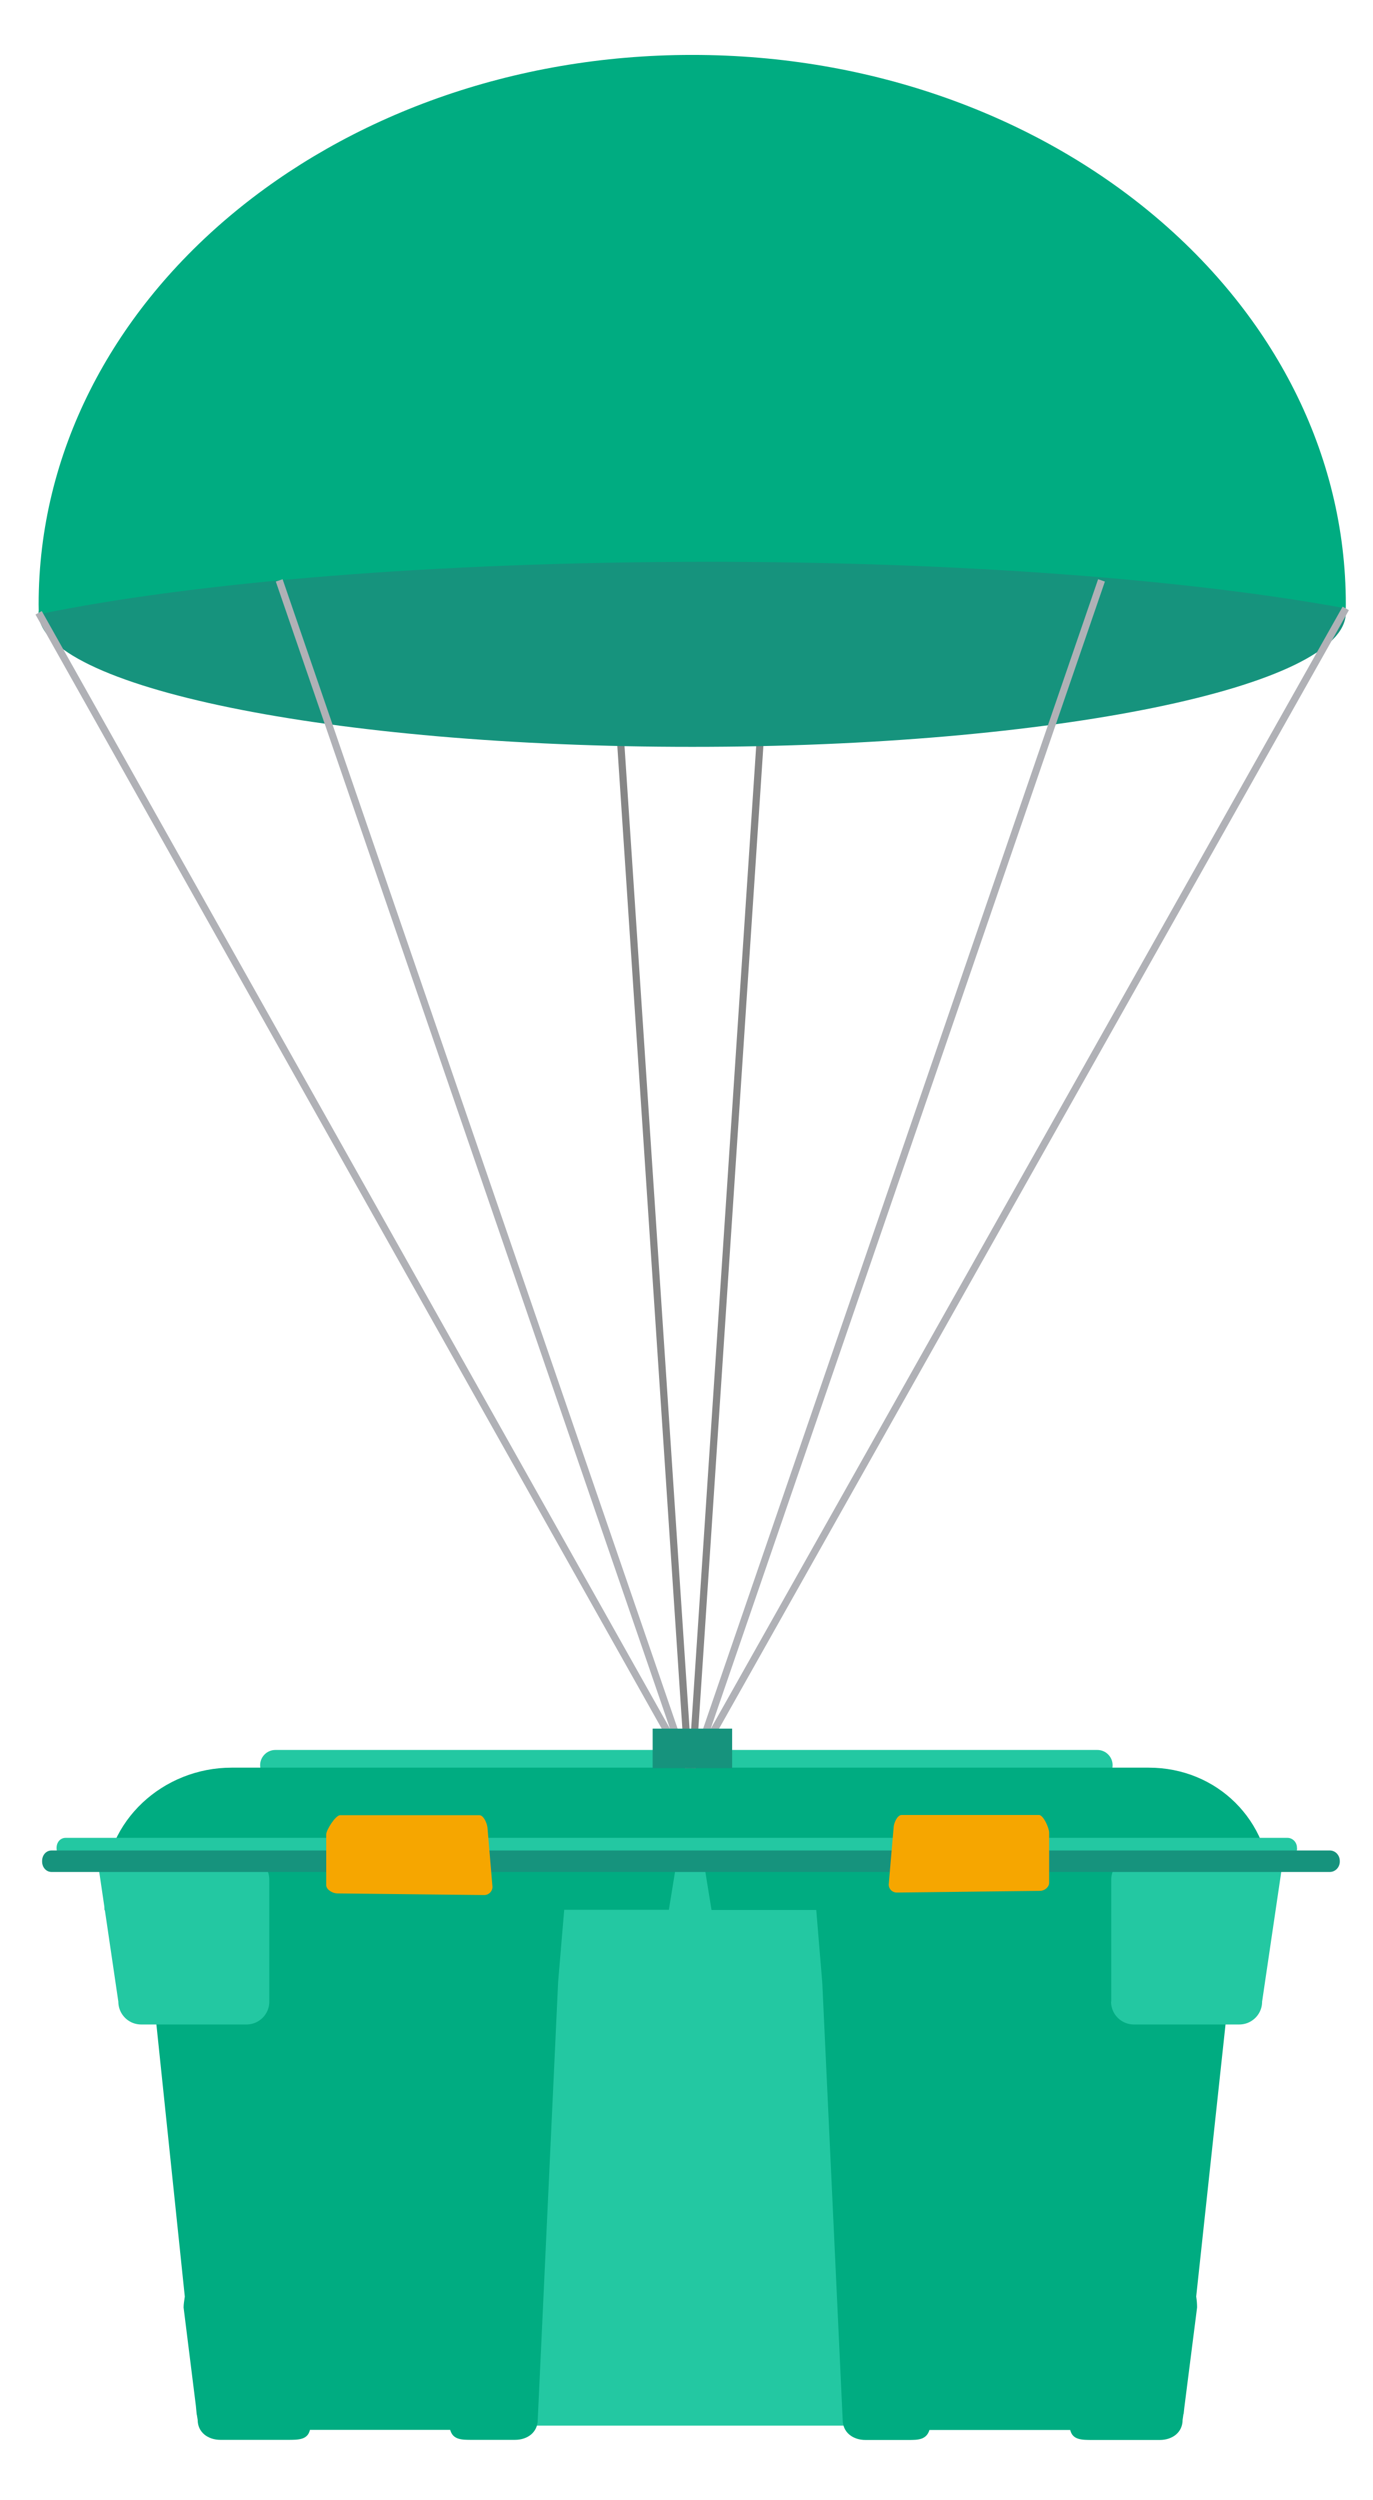 <svg xmlns="http://www.w3.org/2000/svg" width="137.334" height="250"><path fill="#23C8A2" d="M111.288 176.523c0 .842-.686 1.524-1.528 1.524H27.55c-.844 0-1.53-.683-1.53-1.524 0-.843.686-1.526 1.53-1.526h82.21c.843 0 1.528.684 1.528 1.526z"/><path fill="#00AC81" d="M127.108 191.02v-2.093c0-6.852-5.362-12.16-12.212-12.16h-91.72c-6.85 0-12.715 5.31-12.715 12.16v2.092h116.65z"/><path fill="#23C8A2" d="M69.035 186.133h-16.32v56.433h32.643v-56.433"/><path fill="#00AC81" d="M66.9 191l.813-5H24v14.514l-8.685-1.21 3.17 30.358c-.055.384-.122.764-.122 1.09l1.23 9.84.083.877.01-.01.085.52c0 1.26 1.03 2.01 2.29 2.01h6.71c1.1 0 2 0 2.23-1h14.03c.27 1 1.148 1 2.2 1h4.27c1.264 0 2.287-.75 2.287-2.02l2.04-43.79.607-7.198H66.9z"/><path fill="#23C8A2" d="M26.938 200.163a2.286 2.286 0 0 1-2.288 2.288H14.125a2.285 2.285 0 0 1-2.288-2.28l-2.134-14.49H24.65a2.29 2.29 0 0 1 2.287 2.29v12.2z"/><path fill="#00AC81" d="M122.943 199.304L115 200.436V186H70.36l.81 5h10.475l.604 7.29 2.04 43.69c0 1.266 1.02 2.02 2.28 2.02h4.27c.98 0 1.81 0 2.13-1h14.08c.232 1 1.15 1 2.24 1H116c1.265 0 2.29-.75 2.29-2.016l.087-.604.012.047.07-.645 1.28-10.04c0-.33-.03-.703-.09-1.09l3.273-30.348z"/><path fill="#23C8A2" d="M111.133 200.163a2.287 2.287 0 0 0 2.288 2.288h10.53c1.27 0 2.29-1.02 2.29-2.28l2.14-14.49h-14.95c-1.26 0-2.28 1.03-2.28 2.29v12.2z"/><path fill="#23C8A2" d="M129.74 184.83c0 .55-.427.996-.954.996H6.566c-.525 0-.907-.446-.907-.996v-.05c0-.55.38-.993.9-.993h122.22c.52 0 .95.444.95.994v.05z"/><path fill="#16937D" d="M134.013 186.156c0 .577-.45 1.043-1 1.043H5.16c-.55 0-.948-.47-.948-1.05v-.05c0-.58.397-1.05.95-1.05h127.85c.552 0 1 .47 1 1.04v.05z"/><path fill="#F6A600" d="M49.26 188.69c0 .45-.368.818-.822.818l-14.707-.164c-.45 0-1.1-.365-1.1-.82v-5.083c0-.44.93-1.92 1.39-1.92h13.93c.45 0 .82.92.82 1.38l.49 5.8zm39.63-.238c0 .445.36.807.808.807l14.33-.17c.445 0 .913-.37.913-.81v-5.02c0-.444-.57-1.76-1.02-1.76H90.19c-.447 0-.808.84-.808 1.283l-.486 5.65z"/><path fill="none" stroke="#868686" stroke-width=".718" stroke-miterlimit="10" d="M60.875 55.99l7.998 120.824M77.23 55.99l-7.998 120.824"/><path fill="#16937D" d="M134.616 61.28c0 7.405-29.268 13.407-65.376 13.407-36.106 0-65.376-6.002-65.376-13.408s130.752-7.41 130.752 0z"/><path fill="#00AC81" d="M70.752 56.18c25.528 0 48.405 1.808 63.858 4.66 0-.136.006-.27.006-.408 0-30.343-29.268-54.94-65.376-54.94-36.106 0-65.376 24.598-65.376 54.94 0 .334.008.667.016 1 15.404-3.193 39.625-5.25 66.872-5.25z"/><path fill="none" stroke="#B0B1B6" stroke-width=".718" stroke-miterlimit="10" d="M3.864 61.28l64.79 115.242M27.928 58.04l40.726 118.482M134.61 60.84L69.452 176.522M110.178 58.04L69.452 176.523"/><path fill="#16937D" d="M65.282 172.864h7.95v3.95h-7.95z"/></svg>